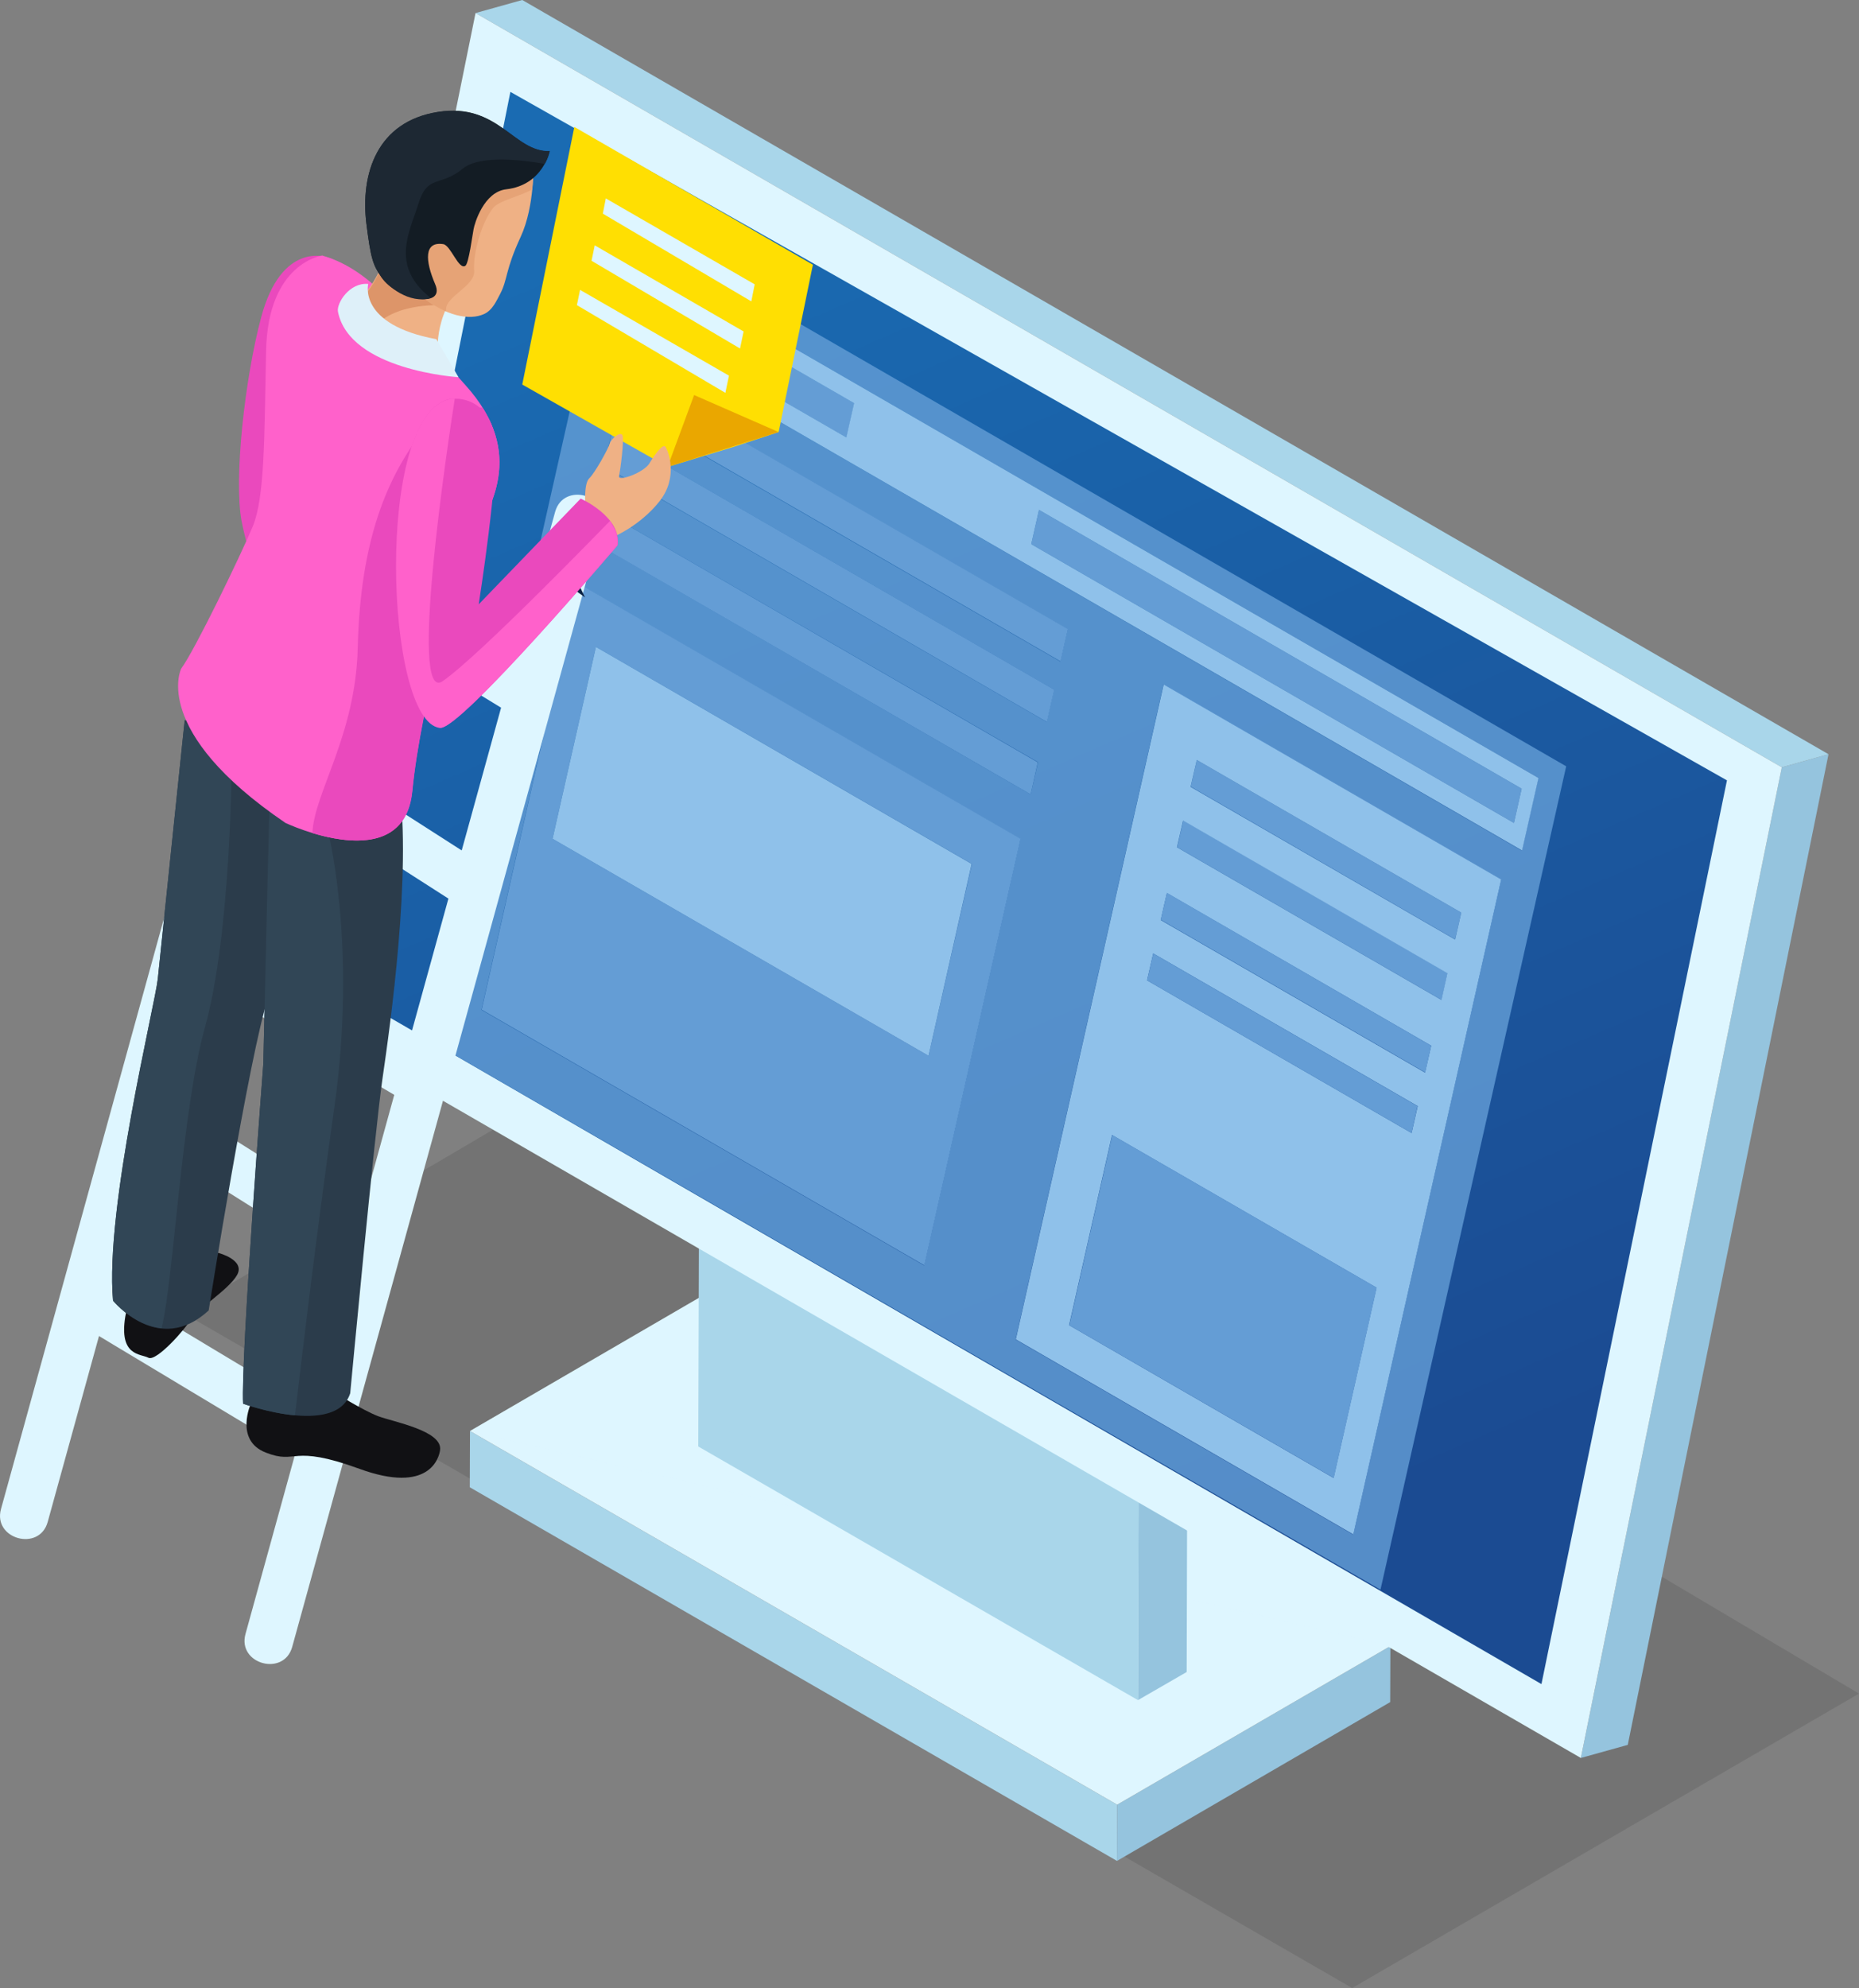 <svg xmlns="http://www.w3.org/2000/svg" id="Layer_2" data-name="Layer 2" viewBox="0 0 93.9 100.4"><rect x="0" y="0" width="93.9" height="100.4" fill="#808080" stroke="none"/><defs><linearGradient id="linear-gradient" x1="559.32" x2="529.56" y1="9.09" y2="77.5" gradientTransform="matrix(-1 0 0 1 595.89 0)" gradientUnits="userSpaceOnUse"><stop offset="0" stop-color="#1a6bb2"/><stop offset="1" stop-color="#1b4b92"/></linearGradient><style>.cls-1{fill:#def6ff}.cls-3{fill:#ea49bd}.cls-4{fill:#95c4de}.cls-5{fill:#649dd5}.cls-7{isolation:isolate}.cls-10{fill:#a9d6ea}.cls-11{fill:#efb185}.cls-12{fill:#8fc1ea}.cls-14{fill:#ff61cb}.cls-18{fill:#314656}.cls-23{fill:#111114}.cls-24{fill:#2b3c4b}</style></defs><g id="Layer_1-2" data-name="Layer 1"><path d="M93.9 85.53 68.3 100.4 9.2 66.28l26.22-15.41z" style="opacity:.1"/><g class="cls-7"><path d="m70.23 83.13-.01 2.83-13.8 8.02.01-2.84z" class="cls-4"/><path d="m56.43 91.14-.01 2.84-32.69-18.87.01-2.84z" class="cls-10"/><path d="m70.23 83.13-13.8 8.01-32.69-18.87 13.79-8.02z" class="cls-1"/><path d="M70.23 83.13 23.74 72.27l13.79-8.02z" style="fill:#def6ff;opacity:.5"/></g><g class="cls-7"><path d="m57.48 85.86 2.46-1.42.07-25.5-2.45 1.42z" class="cls-4"/><path d="m57.56 60.36 2.45-1.42L37.8 46.11l-2.45 1.43z" style="fill:#c0c5d1"/><path d="m35.35 47.54-.08 25.51 22.21 12.81.08-25.5z" class="cls-10"/></g><path d="m79.85 88.78 2.37-.66 10.14-50.03-2.36.66z" class="cls-4"/><path d="m90 38.75 2.36-.66L26.38 0l-2.36.66z" class="cls-10"/><path d="M24.02.66 13.87 50.68l65.98 38.1L90 38.75z" class="cls-1"/><path d="M25.78 4.64 16.77 49.7l61.09 35.35 9.37-45.64z" style="fill:url(#linear-gradient)"/><g class="cls-7"><path d="m33.5 14.79-.4 1.73 9.66 5.58.39-1.74zM46.69 63.9 24.33 50.99l4.86-21.54 22.36 12.91zM27.91 42.36 46.9 53.32l2.19-9.69L30.1 32.67zM30.89 21.92l-.37 1.62 22.36 12.92.37-1.63zM59.77 41.43l-.31 1.36 13.36 7.71.3-1.36zM60.45 38.38l-.3 1.35 13.35 7.71.31-1.35z" class="cls-5"/><path d="m68.36 77.49-17.05-9.85 7.47-33.08 17.05 9.85zM54.01 66.93l13.35 7.71 2.17-9.61-13.36-7.71L54 66.93Zm3.93-17.42 13.36 7.71.31-1.36-13.36-7.71zm2.2-9.77 13.36 7.71.31-1.36-13.36-7.71zm-1.52 6.72 13.36 7.71.31-1.36-13.35-7.71-.31 1.36Zm.83-3.67 13.36 7.71.3-1.35-13.35-7.71z" class="cls-12"/><path d="m30.06 25.58-.37 1.63 22.37 12.91.36-1.62zM52.48 25.75l-.39 1.73 24.38 14.08.39-1.73z" class="cls-5"/><path d="m21.62 52.5 48.11 27.78 9.38-41.58L31 10.92zm8.07-25.29.37-1.63 22.37 12.91-.37 1.63-14.18-8.19-8.19-4.73Zm1.19-5.29 22.36 12.91-.37 1.63-22.36-12.91zm.32-1.42.37-1.63 22.36 12.91-.37 1.63L31.19 20.5Zm46.5 18.79-.83 3.67-44.88-25.93.83-3.66 44.89 25.92ZM68.35 77.5 51.3 67.65l7.47-33.08 17.05 9.85zM51.54 42.37l-4.86 21.54L24.32 51l4.86-21.54z" class="cls-5" style="opacity:.8"/><path d="m27.91 42.36 2.19-9.69 18.98 10.96-2.18 9.69z" class="cls-12"/><path d="m31.58 18.86-.37 1.63L53.57 33.4l.37-1.63zM56.18 57.32l-2.17 9.61 13.36 7.71 2.17-9.61z" class="cls-5"/><path d="M76.88 42.95 31.99 17.03l.83-3.66 44.89 25.92-.83 3.67ZM52.09 27.48l24.38 14.08.39-1.73-24.38-14.08zM33.1 16.52l9.65 5.57.39-1.73-9.65-5.57z" class="cls-12"/></g><path d="m58.94 45.09-.31 1.36 13.36 7.71.3-1.35zM58.25 48.15l-.31 1.36 13.36 7.71.3-1.36z" class="cls-5"/><path d="m29.01 6.41-2.63 13.01 7.34 4.16 3.36-1.02 2.25-.74 1.73-8.45z" style="fill:#ffdf02"/><path d="m39.33 21.82-4.27-1.87-1.34 3.63z" style="fill:#eaa700"/><path d="m30.6 10.02-.15.77 7.5 4.43.17-.86zM30.04 12.39l-.16.78 7.5 4.43.18-.86zM29.3 14.64l-.16.77 7.5 4.43.18-.87zM15.69 19.54C10.48 38.43 5.26 57.32.05 76.21c-.42 1.52 1.94 2.17 2.36.65 5.21-18.89 10.43-37.78 15.64-56.67.42-1.52-1.94-2.17-2.36-.65M28.04 25.85C22.83 44.74 17.61 63.63 12.4 82.52c-.42 1.52 1.94 2.17 2.36.65C19.98 64.28 25.19 45.39 30.4 26.5c.42-1.52-1.94-2.17-2.36-.65" class="cls-1"/><path d="M14.07 28.87c4.02 2.46 8.04 4.91 12.06 7.37 1.33.81 2.54-1.27 1.22-2.08-4.02-2.46-8.04-4.91-12.06-7.37-1.33-.81-2.54 1.27-1.22 2.08M11.78 38.41c3.76 2.41 7.53 4.83 11.29 7.24 1.31.84 2.52-1.24 1.22-2.08-3.76-2.41-7.53-4.83-11.29-7.24-1.31-.84-2.52 1.24-1.22 2.08M9.39 49.08c3.73 2.2 7.46 4.41 11.2 6.61 1.34.79 2.55-1.29 1.22-2.08-3.73-2.2-7.46-4.41-11.2-6.61-1.34-.79-2.55 1.29-1.22 2.08M6.63 57.13c3.75 2.36 7.51 4.72 11.26 7.08 1.32.83 2.53-1.26 1.22-2.08-3.75-2.36-7.51-4.72-11.26-7.08-1.32-.83-2.53 1.26-1.22 2.08M4.18 66.98l11.12 6.68c1.34.8 2.55-1.28 1.22-2.08-3.71-2.23-7.41-4.45-11.12-6.68-1.34-.8-2.55 1.28-1.22 2.08" class="cls-1"/><path d="m29.32 29.69.23.48-.78-.56-.23-.49z" style="fill:#0d2445"/><path d="M11.05 63.28s1.34.35.93 1.1-2.11 1.79-2.36 2.27c-.26.48-1.72 2.12-2.12 1.92-.4-.21-1.5-.07-1.17-2.09.33-2.01 2.91-3.47 4.72-3.2M12.68 70.86s-.86 1.88.75 2.5c1.61.63 1.22-.46 4.73.82s4.02-.54 4.07-.96c.11-.97-2.36-1.41-3.13-1.7s-2.26-1.23-2.26-1.23l-4.23-.02z" class="cls-23"/><path d="M9.33 36.37S8.11 48.12 7.97 49.44s-2.68 11.6-2.26 16.25c0 0 2.3 2.83 4.83.49 0 0 2.06-12.98 3.02-15.86s1.66-11.92 1.66-11.92l-5.89-2.04Z" class="cls-24"/><path d="M13.66 38.5s-.19 7.65-.36 15.23c0 0-1.15 14.97-1.02 17.16 0 0 4.7 1.69 5.41-.53 0 0 1.23-13.15 1.63-15.89s1.47-10.37.84-14.9-6.49-1.07-6.49-1.07Z" class="cls-24"/><path d="M12.28 70.9c-.13-2.18 1.02-17.16 1.02-17.16.11-5.11.24-10.24.31-13.05l2.9 1.03s1.57 5.85.37 14.26c-.92 6.51-1.68 12.93-1.98 15.5-1.33-.12-2.62-.59-2.62-.59ZM5.71 65.69c-.42-4.65 2.12-14.93 2.26-16.25.13-1.26 1.24-11.97 1.35-12.99l2.38 2.25s-.04 8.49-1.35 13.19c-1.19 4.28-1.58 12.8-2.19 15.19-1.43-.15-2.45-1.4-2.45-1.4Z" class="cls-18"/><path d="M16.49 12.99s-2.27-.82-3.3 3.04c-.83 3.11-1.38 8.14-.99 10.27.4 2.13 2.02 6.67 2.02 6.67s2.8.39 2.82-1.38l-1.47-6.86s3.59-11.38.92-11.74" class="cls-3"/><path d="M16.3 12.9s-2.77.34-2.86 4.82c-.09 4.47-.07 7.39-.67 8.86-.61 1.46-2.94 6.28-3.62 7.19 0 0-1.56 3.15 5.27 7.79 0 0 5.97 2.83 6.4-1.61s2.37-11.17 3.09-12.68c.71-1.51 2.77-4.31-.4-7.82s-4.65-5.8-7.22-6.54Z" class="cls-14"/><path d="M23.92 27.27c-.72 1.51-2.66 8.24-3.09 12.68-.3 3.08-3.26 2.66-5.05 2.12.08-2.02 2.19-4.93 2.29-9.36.13-5.49 1.51-8.65 3.3-10.96 1.16-1.5 2.2-1.18 3.01-1.16 1.86 2.98.17 5.34-.47 6.69Z" class="cls-3"/><path d="M19.79 11.92s-.49 2.18-1.67 3.23c-1.07.95 3.47 3.79 3.97 2.73.05-.11-.25-2.25 1.7-3.96 1.02-.9-3.99-2-3.99-2Z" class="cls-11"/><path d="M18.11 15.23c.88-.78 1.38-2.19 1.57-2.86l2.96 3.06c-.14-.01-2.79-.26-3.93 1.3-.63-.56-.99-1.16-.6-1.51Z" style="fill:#dd9569"/><path d="M26.94 8.21s.09 2.17-.64 3.75c-.79 1.7-.65 2.15-1.04 2.89-.17.31-.37.81-.81 1.01-.73.33-1.92.13-3.24-.96-1.59-1.32-2.63-4.53-1.04-6.52 1.59-1.98 4.66-2.99 6.77-.17" class="cls-11"/><path d="M19.39 10.86c1.46-1.78 4.15-3.57 4.18-3.71.02-.08.76-.25 1.59-.41.63.27 1.24.74 1.78 1.47 0 0 .02.58-.06 1.36-.61.34-1.7.57-1.98.94-.66.87-1.01 2.41-.95 3.17s-1.46 1.3-1.42 1.96c0 .03 0 .06-.02.08-.41-.18-.85-.45-1.31-.82-1.02-.85-1.81-2.46-1.83-4.04Z" style="fill:#e6a376"/><path d="M27.76 7.62s-.31 1.72-2.19 1.94c-1.13.13-1.6 1.72-1.65 2.02-.06.3-.24 1.71-.41 1.84-.34.24-.74-1.03-1.12-1.09-.98-.15-.92.83-.41 2.02.55 1.26-1.91.82-2.71-.34-.43-.62-.54-.94-.76-2.69-.32-2.56.55-5.18 3.61-5.66s3.83 2.04 5.65 1.98Z" style="fill:#131c24"/><path d="M19.27 14c-.43-.62-.54-.94-.76-2.69-.32-2.56.55-5.18 3.61-5.66s3.83 2.04 5.65 1.98c0 0-.05.29-.25.65-.86-.16-3.24-.51-4.15.24-1.12.93-1.77.27-2.23 1.75-.44 1.43-1.46 3.15.62 4.78-1.1.32-2.18-.6-2.48-1.05Z" style="fill:#1d2833"/><path d="m22.04 17.13 1.12 1.92s-5.5-.34-6.09-3.31c-.08-.42.58-1.49 1.53-1.4 0 0-.54 2.05 3.44 2.79" style="fill:#def0f9"/><path d="M29.57 25.63s-.1-1.19.19-1.47c.29-.27.97-1.51 1.04-1.76s.54-.63.64-.42-.11 1.78-.17 2.07 1.26-.18 1.54-.66c.29-.48.67-.99.8-.83.12.16.69 1.51-.3 2.76s-2.36 1.81-2.36 1.81l-1.38-1.51Z" class="cls-11"/><path d="M22.74 20.16c.73-.13 1.99.24 2.25 1.91s-.81 8.45-.81 8.45l5.15-5.34s2.06.91 1.87 2.35c0 0-7.93 9.32-8.96 9.22-2.77-.29-3.32-15.92.51-16.6Z" class="cls-3"/><path d="M22.23 36.76c1.03.11 8.96-9.22 8.96-9.22.03-.27 0-.51-.1-.74l-.22-.4-.06-.09c-.22.22-6.58 6.8-8.45 8.09-1.75 1.21.28-12.14.61-14.26-.08 0-.17 0-.24.02-3.82.68-3.28 16.32-.51 16.6Z" class="cls-14"/></g></svg>